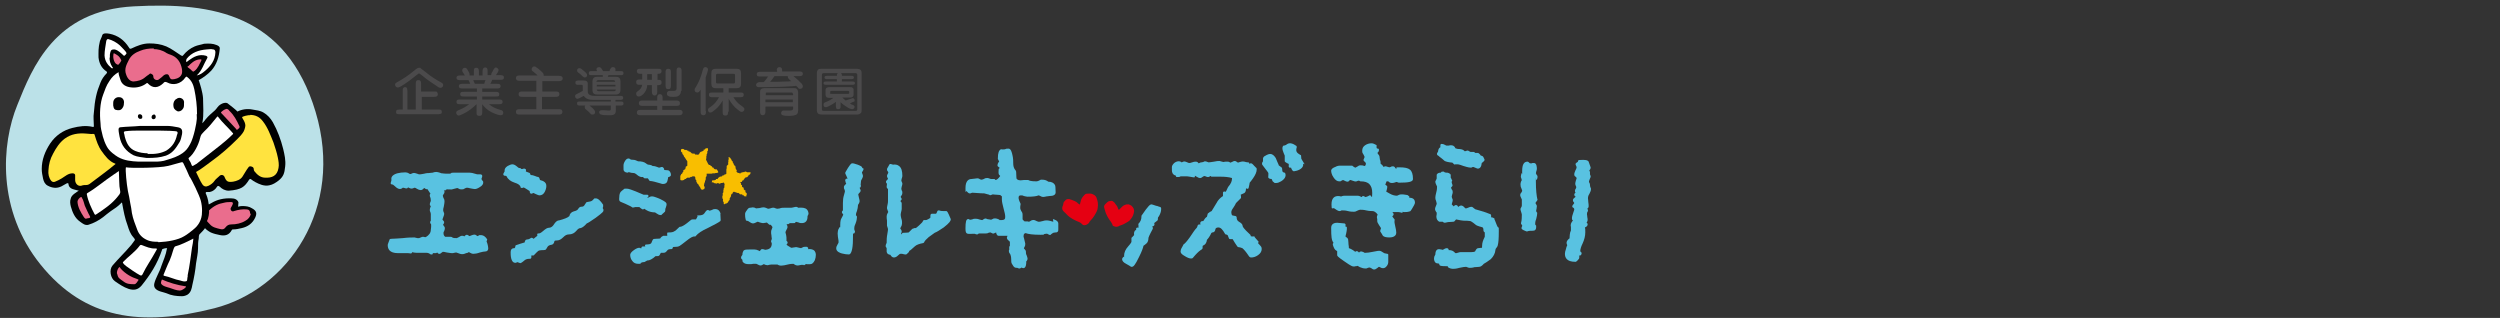 <?xml version="1.0" encoding="UTF-8"?>
<svg xmlns="http://www.w3.org/2000/svg" version="1.1" viewBox="0 0 748.6 95.2">
  <rect x="0" y="0" width="748.6" height="95.2" fill="#333333" stroke="none"/>
  <!-- Generator: Adobe Illustrator 29.3.1, SVG Export Plug-In . SVG Version: 2.1.0 Build 151)  -->
  <defs>
    <style>
      .st0 {
        fill: #59c2e1;
      }

      .st1 {
        fill: #ffe33f;
      }

      .st2 {
        fill: #ea6d8d;
      }

      .st3 {
        fill: #fff;
      }

      .st4 {
        fill: #e50012;
      }

      .st5 {
        fill: #f9be00;
      }

      .st6 {
        fill: #bbe1e8;
      }

      .st7 {
        fill: #4b4a4b;
      }
    </style>
  </defs>
  <g id="_レイヤー_2" data-name="レイヤー_2">
    <g>
      <path class="st7" d="M125.9,20.4c.4.3.7.5,1.7,1.3,1.4,1.2,2.9,2.1,4.5,3,.4.2.6.4.6.8s-.3.8-.8.8-.8-.3-1.5-.8c-2.1-1.3-3.8-2.7-4.4-3.2-.3-.2-.4-.3-.5-.3s-.2,0-1.3.9c-.8.7-2.2,1.7-3.1,2.3-.9.6-1.6,1-2,1s-.8-.4-.8-.8.1-.5.8-.9c1.6-.9,3.2-1.9,4.6-3.1,1.2-1,1.4-1.1,1.8-1.1s.3,0,.5.1ZM130.1,27.4c.4,0,.7,0,.8.2s.2.4.2.6c0,.7-.5.8-1.2.8h-3.6v3.8h5c.2,0,.6,0,.7.1.2.1.3.3.3.6s0,.5-.4.6c-.1,0-.4.1-.6.1h-11.7c-.3,0-.5,0-.7-.1-.3-.1-.3-.3-.3-.6s.1-.5.3-.6c.1,0,.5-.1.6-.1h1.1v-5.7c0-.3,0-.6.2-.8s.3-.2.5-.2c.3,0,.5.1.6.4,0,.2.1.5.1.7v5.6h2.5v-7.6c0-.8.1-1.2.8-1.2s.8.4.8,1.2v2.2h3.8Z"/>
      <path class="st7" d="M146.6,25.1h2.2c.5,0,1.1,0,1.1.7s-.7.7-1.1.7h-4.4v1h3.9c.5,0,1.2,0,1.2.7s-.3.7-1.2.7h-3.9v.9h5c.5,0,1.1,0,1.1.7s-.6.7-1.1.7h-3c1.1.9,2,1.3,3.4,1.7.5.1.9.3.9.9s-.4.7-.8.7-1.1-.2-1.6-.4c-1.6-.6-2.9-1.5-3.9-2.9h0v2.3c0,.7,0,1.2-.9,1.2s-.8-.7-.8-1.2v-2.3h0c-1,1-2.5,2.2-4,2.9-.6.3-1.1.5-1.4.5s-.7-.4-.7-.8.1-.5.7-.8c1.3-.5,2.3-1.1,3.2-1.8h-2.8c-.5,0-1,0-1-.7s.6-.7,1.1-.7h5v-.9h-3.8c-.6,0-1.2,0-1.2-.7s.5-.7,1.2-.7h3.8v-1h-4.2c-.5,0-1.2,0-1.2-.7s.7-.7,1.2-.7h2.2c-.2-.4-.3-.8-.5-1.1h-2.4c-.5,0-1.2,0-1.2-.7s.7-.7,1.2-.7h1.3c-.2-.3-.3-.5-.5-.8-.2-.3-.3-.5-.3-.7,0-.4.3-.8.8-.8s.6.3.9.8c.3.5.5.8.5,1.1s0,.3,0,.4h1.3v-1.3c0-.5,0-1,.7-1s.8.5.8,1v1.3h1.1v-1.3c0-.6.2-1.1.8-1.1s.7.5.7,1v1.3h1.1s0,0,0-.1c0-.1,0-.3.1-.5.2-.4.5-.8.6-1.1.2-.3.4-.6.7-.6s.8.4.8.8-.6,1.2-.8,1.5h1.2c.5,0,1.2,0,1.2.7s-.6.7-1.2.7h-2.3c-.2.4-.3.8-.5,1.1ZM141.7,24c.2.4.3.8.5,1.1h2.8c.1-.4.2-.8.4-1.1h-3.6Z"/>
      <path class="st7" d="M162.3,27.4h4c.6,0,1.2,0,1.2.8s-.7.8-1.2.8h-4v3.7h4.9c.6,0,1.2,0,1.2.8s-.7.8-1.2.8h-11.5c-.6,0-1.2,0-1.2-.8s.6-.8,1.2-.8h4.9v-3.7h-4.1c-.6,0-1.2,0-1.2-.8s.7-.8,1.2-.8h4.1v-3.2h-5.1c-.7,0-1-.3-1-.8s.2-.8,1-.8h5.5c-.5-.5-1-.9-1.5-1.3-.3-.2-.3-.3-.3-.6s.3-.8.7-.8.4,0,.6.2c.5.3,1,.7,1.4,1.1.7.6.9.9.9,1.2s0,.2,0,.3h4.5c.9,0,1.2.3,1.2.8s-.4.8-1.2.8h-4.9v3.2Z"/>
      <path class="st7" d="M177.6,29.9c-1.1,0-2.1-.2-2.8-1.2-.5.3-1.6.9-1.9.9s-.7-.3-.7-.8.3-.5.6-.7c.6-.3,1.1-.5,1.7-.9v-1.4c0-.3-.1-.4-.3-.4h-1c-.2,0-.5,0-.6-.1-.2,0-.3-.3-.3-.5s0-.5.3-.6c.1,0,.3-.1.5-.1h1.7c.7,0,1.2.2,1.2,1v2c0,.5,0,.9.4,1.2.4.3,1,.4,1.5.4h7.5c.8,0,1.2,0,1.2.6s-.5.6-.9.6h-1.4v.5h1.2c.9,0,1.2,0,1.2.6s-.5.6-.9.6h-1.4v1.2c0,.5,0,1-.3,1.3-.4.4-1,.4-1.6.4-1.2,0-1.9,0-2.5-.2-.3,0-.6-.4-.6-.7s.3-.6.7-.6.5,0,.7,0c.5,0,.9.1,1.4.1s.7,0,.7-.5v-1h-6.4c.4.3,1.7,1.3,1.7,1.9s-.3.8-.8.8-.5-.2-.7-.4c-.4-.4-.8-.8-1.3-1.2-.2-.1-.3-.3-.3-.6s0-.4.2-.5h-1.6c-.4,0-.9,0-.9-.6s.2-.6,1.2-.6h8.9v-.5h-5ZM175.1,23.2c-.2,0-.5-.2-.7-.4-.4-.4-.8-.8-1.3-1.1-.2-.2-.3-.3-.3-.6,0-.4.3-.7.7-.7s.8.4,1.3.8c.7.6,1,.9,1,1.3s-.3.7-.7.7ZM180.5,22.5h-3.4c-.4,0-.8,0-.8-.6s.4-.6.8-.6h1.7c-.1-.2-.2-.4-.2-.6,0-.4.5-.6.8-.6s.6.1,1.2,1.2h1.9c.2-.7.5-1.2,1-1.2s.8.2.8.7,0,.3-.1.5h1.7c.4,0,.8,0,.8.6s-.4.6-.8.6h-3.7l-.2.5h2.5c.9,0,1.3.5,1.3,1.4v2.5c0,.8-.4,1.4-1.3,1.4h-5.8c-.9,0-1.3-.5-1.3-1.4v-2.5c0-.8.4-1.4,1.3-1.4h1.8v-.5ZM183.8,24h-4.7c-.3,0-.5.2-.5.5h5.6c0-.3-.2-.5-.5-.5ZM178.7,25.4v.5h5.6v-.5h-5.6ZM178.7,26.8h0c0,.3.2.5.5.5h4.7c.3,0,.5-.2.5-.5h0c0,0-5.6,0-5.6,0Z"/>
      <path class="st7" d="M196.8,23.9h.1c.7,0,1.2,0,1.2.8s-.7.8-1.2.8h-.1v2c0,.8-.3,1.1-.8,1.1s-.8-.4-.8-1.1v-2h-1.4c0,1-.5,2-1.1,2.6-.4.4-.9.8-1.4.8s-.8-.3-.8-.8.1-.5.6-.9c.6-.4,1.1-1,1.2-1.8h-.6c-.6,0-1.2,0-1.2-.8s.5-.8,1.2-.8h.6v-1.7h-.6c-.6,0-1-.2-1-.8s.4-.7,1-.7h5.4c.6,0,1,.1,1,.7s-.4.8-1,.8h-.2v1.7ZM202.6,30.1c.6,0,1,.2,1,.8s-.2.8-1,.8h-4.3v1.2h5.1c.8,0,1,.3,1,.8s-.3.8-1,.8h-11.7c-.6,0-1-.2-1-.8s.4-.8,1-.8h5.1v-1.2h-4.5c-.6,0-1-.2-1-.8s.4-.8,1-.8h4.5v-.9c0-.6.2-1,.8-1s.8.4.8,1v.9h4.3ZM193.8,22.2v1.7h1.4v-1.7h-1.4ZM200.9,25.6c0,.8-.2,1.1-.8,1.1s-.8-.3-.8-1.1v-4c0-.5.1-1,.8-1s.8.4.8,1v4ZM203.9,27.3c0,.5-.2,1-.6,1.3-.3.3-.8.4-1.6.4s-1.4,0-1.8-.4c-.2-.1-.2-.4-.2-.6,0-.4.3-.8.8-.8s.2,0,.5,0c.2,0,.4,0,.8,0,.5,0,.8-.2.8-.7v-5.3c0-.5.1-1,.7-1s.8.4.8,1v5.9Z"/>
      <path class="st7" d="M211.4,33.3c0,.6,0,1.2-.8,1.2s-.8-.7-.8-1.2v-6.5c-.2.4-.5.9-1,.9s-.8-.3-.8-.8.2-.5.4-.9c.9-1.4,1.6-3.3,2-4.9.2-.6.3-1,.8-1s.8.3.8.7-.5,1.9-.7,2.4v10ZM218,33.5c0,.6,0,1.1-.8,1.1s-.8-.5-.8-1.1v-3.4c-.6,1-1.3,2-2.2,2.7-.5.4-1,.9-1.5.9s-.7-.4-.7-.8.3-.6.8-.9c1-.7,1.9-1.7,2.5-2.9h-2.1c-.2,0-.5,0-.7-.2-.2-.1-.2-.3-.2-.5,0-.3,0-.5.3-.6.2-.1.7-.1,1-.1h3v-1.3h-2.3c-1,0-1.3-.5-1.3-1.4v-3c0-.9.3-1.4,1.3-1.4h6.3c1,0,1.3.5,1.3,1.4v3c0,.9-.3,1.4-1.3,1.4h-2.4v1.3h3.6c.3,0,.5,0,.7.2.2.1.2.3.2.5s-.1.5-.3.6c-.1,0-.4.1-.5.1h-2.3c.6,1,1.4,1.9,2.3,2.5.3.2,1,.6,1,1.1s-.4.8-.8.8-.6-.2-1-.5c-1.2-.9-2.2-2.1-2.9-3.4v3.8ZM214.4,24.5c0,.3.1.5.4.5h4.9c.3,0,.4-.2.4-.5v-1.9c0-.3,0-.5-.4-.5h-4.9c-.3,0-.4.2-.4.5v1.9Z"/>
      <path class="st7" d="M232.6,21c0-.5.2-.9.8-.9s.8.4.8.9v.4h5.2c.5,0,1,.1,1,.7s-.5.7-1,.7h-1.8c1,.8,1.6,1.4,2.5,2.3.2.3.3.5.3.7,0,.5-.3.8-.8.8s-.4-.1-.6-.3c-.2-.2-.4-.5-.6-.6-1.5.2-3.1.2-4.7.3-1.6,0-3.3.1-4.9.1s-1.2,0-1.6,0c-.5,0-.8-.3-.8-.7s.5-.8.9-.8.9,0,1.4,0c.5-.5.9-1.1,1.3-1.7h-2.4c-.5,0-1,0-1-.7s.7-.7,1.2-.7h4.9v-.3ZM229.2,32v1.5c0,.5-.2,1-.8,1s-.8-.4-.8-1v-6c0-.3,0-.6.3-.8.2-.2.6-.3.9-.3h9.2c.7,0,1,.7,1,1.3v5c0,.7,0,1.4-.7,1.7-.5.2-1.2.3-1.7.3h-.3c-.6,0-1.4,0-1.9-.2-.3,0-.5-.3-.5-.6s.2-.8.7-.8.7,0,1,0c.3,0,.5,0,.8,0,.4,0,1.1,0,1.1-.6v-.6h-8.2ZM237.4,28.1c0-.3-.1-.4-.4-.4h-7.4c-.2,0-.3,0-.3.4v.4h8.2v-.4ZM237.4,29.8h-8.2v.8h8.2v-.8ZM231.9,22.8c-.4.6-.8,1.2-1.3,1.7,1.6,0,3.2,0,4.7-.1.5,0,1.1,0,1.6-.1-.2-.2-.6-.5-.8-.8-.1-.1-.2-.3-.2-.5s0-.2,0-.2h-4.1Z"/>
      <path class="st7" d="M256.6,20.6c.8,0,1.4.3,1.4,1.2v11.1c0,.4,0,.8-.3,1-.3.3-.7.4-1.1.4h-10.4c-1.1,0-1.6-.3-1.6-1.4v-11.1c0-.4.1-.6.3-.9.3-.3.8-.3,1.1-.3h10.5ZM250.6,23.7h-2.8c-.4,0-.9,0-.9-.5s.5-.5.9-.5h2.8c0-.3,0-.6.3-.8h-4.2c-.3,0-.6.1-.6.5v10.3c0,.4.2.5.6.5h9.5c.4,0,.5-.2.5-.5v-10.3c0-.3-.2-.5-.5-.5h-4.4c.3.2.3.5.3.8h2.7c.4,0,.9,0,.9.5s-.5.5-.9.5h-2.7v.7h3c.4,0,.9,0,.9.5s-.5.5-.9.5h-7.6c-.4,0-.9,0-.9-.5s.4-.5,1.2-.5h2.8v-.7ZM251.7,31.9c0,.2,0,.4-.1.5-.1.2-.4.3-.6.3s-.5,0-.6-.3c0-.2-.1-.3-.1-.5v-1.4c-.5.4-2.4,1.6-3,1.6s-.7-.4-.7-.8.2-.6.8-.8c.8-.3,1.5-.7,2.2-1.2h-1.2c-.3,0-.6,0-.9-.2-.2-.2-.3-.4-.3-.7v-1.4c0-.8.6-.9,1.2-.9h6.2c.3,0,.5,0,.7.2.2.1.3.3.3.5v1.5c0,.5-.3.9-.9.9h-2.5c.3.3.7.6,1,.9.5-.2,1-.3,1.5-.5.2,0,.4-.2.6-.2.3,0,.6.2.6.6s0,.4-.4.5-.7.4-1,.5c.3.2.5.3.8.4.3.1.6.3.6.6s-.3.7-.7.7-1.1-.3-1.5-.6c-.7-.4-1.4-.9-2-1.5v1.2ZM248.5,27.8c0,.3.3.3.5.3h4.9c.2,0,.4,0,.4-.3v-.3c0-.2-.2-.3-.4-.3h-4.8c-.2,0-.5,0-.5.3v.3Z"/>
    </g>
  </g>
  <g id="_レイヤー_3" data-name="レイヤー_3">
    <g>
      <path class="st6" d="M5.2,31.4C9.7,20.2,16.4,3.1,40.1,1.9c23.7-1.3,45.7,2.5,54.4,31.6,8.7,29-8.4,53.2-30.3,58.8-22,5.6-38.8,3.3-52-13C-1,63,.4,43.1,5.2,31.4Z"/>
      <g>
        <g>
          <path d="M50.1,74.3c-.8,0-1.2.2-1.5.3-1.5,4.5-3.7,7.8-6.2,10.9-1.1,1.3-2.3,1.5-3.9,1-1.5-.5-2.8-1.4-4.1-2.3-1.3-.9-1.8-3.4-.7-4.7,1.7-2,3.6-3.8,5.3-5.8.5-.5.8-1.1,1.3-1.7.3-.3-.2-.7-.4-1-.9-1-1.3-2.2-1.7-3.5-.8-2.1-1.2-4.3-1.6-6.5,0-.1,0-.3-.2-.3-.1,0-.2,0-.2.2-.9.9-1.9,1.6-3,2.3-.8.6-1.6,1.2-2.3,1.8-1.3,1-2.8,1.8-4.4,2.3-1,.3-1.8-.4-2.5-.9-1.6-1.1-2.3-2.8-2.8-4.6-.2-.8-.3-1.6,0-2.4.2-.8.9-1.3,1.5-1.7.3-.2.5-.4.9-.6-.5-.1-.8-.2-1.2-.3-.9-.2-1.8-.6-1.9-1.7,0-.3-.2-.3-.5-.2-.5.3-1.1.6-1.6.9-1.4.7-2.8.5-4.1-.2-.8-.4-1.2-1.2-1.4-2.1-.2-1-.4-1.9-.4-2.9,0-2.8,1-5.3,2.5-7.6,1.6-2.4,3.9-4,6.7-4.7,2-.5,4-.8,6.1-.3.4,0,.3-.1.3-.4,0-1.3-.2-2.6,0-3.8.3-4,.8-6.2,2-9.1.4-1,1-1.9,1.8-2.7.2-.3.2-.4,0-.6-1.5-1-2.2-2.4-2.4-4.2,0-1.6-.1-2.8.4-4.8,0-.2.6-1.3.7-1.8.2-.7,1.1-.7,2.2-.5,2.5.5,4.4,1.9,5.8,4.1.2.4.4.5.8.3,1.7-.8,3.4-1.5,5.3-1.5,1.8,0,3.4.2,5.1.9,1.6.7,3,1.8,4.4,2.7.4.2.5.2.7-.1.9-1.1,2-2,3.4-2.6.9-.4,1.9-.5,2.8-.8,1.5-.1,2.6-.1,3.8.4.5.2,1,.5.9,1.1-.2,2.4-.9,4.7-2.5,6.5-1,1.1-2.5,2.2-3.8,2.9.4,1.1,1.2,3.7,1.3,5.4,0,2.4.3,4.9-.2,7.3,0,0,0,0,0,.2.4-.4.7-.8,1-1.2.8-1,1.8-1.8,2.8-2.7.6-.6.9-1.3,1.6-1.7.6-.4,1.5-.7,2.1-.4.8.6,2.7,2.1,3,2.5,1.4-.7,3-.9,4.5-.6,1.1.2,2.3.3,3.3.9,1.2.7,2.1,1.7,2.8,2.9,1.4,2.5,2.4,5.2,3.1,8,.4,1.7.8,3.4.6,5.2,0,0,0,0,0,0-.2,2.2-.6,3.1-1.9,4.2-.9.7-1.8,1.3-2.9,1.5-1.5.3-2.9-.3-4.2-1-.4-.2-.8-.5-1.2-.8-.3-.2-.4-.1-.6.1-1.4,2.2-2.3,3-6.1,3.3-1.1,0-2-.5-2.7-1.2-.4-.3-.6-.3-.8,0-.5.8-1.2,1.4-2.2,1.6-.3,0-.6,0-.9,0-.3,0-.3.1-.3.4.2.4.7,1.5.9,3.3.2,0,.5-.3.8-.4,1.8-1.1,3.8-1.5,6-1.4.9,0,1.8.3,2.1,1.2,0,.1-.1,1.2-.1,1.3,0,0,.6-.2,1.2-.2,1.1,0,2.1.1,3,.7,1.5.8,1.4,1.7.9,2.8-.8,1.7-2.2,2.7-4,3.1-.9.2-1.7.4-2.6.4-.2,0-.3,0-.4.2-.8,1.5-2,1.8-3.5,1.5-1-.2-1.9-.4-2.8-.8-.6-.3-1.7-1.1-1.7-1.3-.4.6-1,1.2-1.5,1.7-.5.4-.3,1-.4,1.5-.2.9-.2,1.9-.2,2.8,0,1.6-.4,3.1-.6,4.6-.2,2.1-.6,4.3-1.1,6.4-.2,1.1-.4,2.2-1.4,2.9-.5.3-1.1.5-1.7.5-1.6,0-3.2-.2-4.7-.9-.5-.2-1.1-.3-1.7-.5-1.3-.4-2.2-1.1-1.9-2.4.4-1.7,1.6-3.5,2.1-5.2.6-1.7,1.4-3.4,1.7-5.3Z"/>
          <path class="st3" d="M47.4,72.4c-1.1,0-2.3,0-3.5-.6-1.3-.6-2.3-1.6-2.8-3-.6-1.6-1.3-3.3-1.6-5-.1-1-.3-2-.5-3-.2-1.2-.4-2.4-.7-3.6-.4-2.2-.8-6.3-.6-7.1,1.5.3,10.2.2,12.5-.4,1.4-.3,3.9-1.1,4.1-1.1.4-.1.5,0,.8.7.6,1.2,1,2.1,1.6,3.5.7.9,3,5.7,3.4,7.2.6,2.1.4,4.5.2,5.1-.4,1.6-1.3,2.8-2.6,3.8-.8.6-1.6,1.3-2.5,1.8-1.9,1.2-5.2,1.7-7.4,1.8-.1,0-.2,0-.5,0Z"/>
          <path class="st1" d="M74.8,34.4c1.7,0,2.9.6,3.9,1.9,1.5,1.9,2.3,4.2,3.2,6.4.5,1.5,1,3,1.3,4.5.2,1,.4,2.1.2,3.1-.4,2.4-2,3-4,2.9-1.4,0-2.4-.9-3.2-1.9-.1-.1-.2-.4-.2-.5,0-.8-.5-.9-1-1-.2,0-.4,0-.6.3-.7.9-1.2,1.9-1.8,2.8-.6.9-1.7,1.3-2.8,1.5-1.6.2-2,0-2.6-1.5-.3-.6-1.1-.7-1.6-.1-.4.4-1.1.9-1.4,1.4-.4.6-1.1,1.1-1.7,1.4-.8.4-1.4.3-1.9-.4-.7-1-1.5-3-1.9-3.7,1.5-.8,3.2-2.2,4.6-3.2,2.8-2,5.4-4.3,7.8-6.7.7-.7,1.4-1.4,1.9-2.3.2-.4.3-.8.4-1.2.4-1.3-1-2.8-.9-3,0-.2,1.7-.7,2.5-.6Z"/>
          <path class="st1" d="M34.6,49.1c-2.6,2.2-5.2,4-7.8,6-.3.2-.6.3-.9.3-.5,0-1,0-1.5.2-1.1.3-1.9-.7-1.9-1.7,0-.5,0-1,0-1.5-.1-.4-.4-.5-.8-.5-1.3,0-2.2.9-3.2,1.5-.6.4-1.3.7-2,1-.4.2-.9.1-1.2-.3-.7-.9-.9-2-.8-3.1.1-1.8.5-3.4,1.4-5,.9-1.7,1.9-3.3,3.5-4.5,1.9-1.4,4.1-1.7,6.4-1.5.7,0,1.4.2,2,.1.4,0,.5,0,.6.5.5,1.6,1,3.2,2,4.6,1.1,1.5,2.2,3.1,4.1,3.8Z"/>
          <path class="st3" d="M59,34.2c0-2.5-.3-5-.8-7.4-.3-1.4-.8-2.7-2.1-3.7-.3-.3-.4-.1-.6.1-1.4,2.1-3.8,2.4-5.4,1.5-.6-.3-.9-.2-1.2.2,0,0,0,.1-.1.1-1.4,1.3-3,1.6-4.5,0-.2-.2-.3-.2-.5,0-1.2.9-2.7,1.3-4.2,1.2-1.9-.1-3.2-.9-3.6-2.5-.2-.7-.5-1.3-.5-2.1-1.2.7-2,1.5-2.7,2.6-1.1,1.6-1.3,2.6-1.9,4.1-1,2.6-1.1,5.8-.8,8.6,0,.7.1,1.5.2,1.9.2.7.3,1.4.5,2.1.3,1,.6,1.9,1.2,3,.8,1.5,2.5,2.6,3.3,3.1,1.9,1.1,4,1.3,6.2,1.4,1.8,0,3.3,0,5.1,0,.9,0,2.3-.1,3.3-.5,2-.6,3.2-1,4.7-2,1.1-.8,1.6-1.4,2.3-2.7,1.2-2.1,2-6.7,2-7.3.1-.5,0-1.1,0-1.7Z"/>
          <path class="st2" d="M46,14.7c1.2,0,2.6.3,3.9,1.2.4.2.8.4,1.2.5,1.7.6,2.7,1.8,3.2,3.5.2.7.3,1.3.2,2-.3,1.2-1.3,1.6-2.3,1.8-1,.2-1.2,0-1.6-1-.2-.6-.9-.6-1.5-.2-.4.4-.9.8-1.3,1.1-.3.3-.7.5-1.2.3-.5-.2-.7-.6-.7-1.1,0-.4-.3-.5-.6-.7-.3-.2-.5,0-.7.2-.4.3-.8.5-1.1.8-1,.9-2.2,1.2-3.5,1.3-1,0-1.8-.8-2.2-2-.7-1.7.1-3.1.8-4.5.7-1.4,2-2.2,3.4-2.7,1.2-.5,2.5-.7,4.1-.7Z"/>
          <path class="st3" d="M69.8,40c0,.2-.2.3-.3.4-2.3,2.3-5,4.2-7.5,6.2-1.1.8-2.1,1.7-3.2,2.5,0,0-.1,0-.2.1-1,.5-1,1-1.5-.5-.2-.4-.8-1.2-.6-1.4,1.6-1.2,3-4.1,3.4-5.9.3-1.2.4-1.1,1.2-2,1.4-1.3,2.6-2.8,3.8-4.3.2-.3.3-.3.5,0,1.2,1.6,2.8,3,4.1,4.5,0,.1.2.2.3.3Z"/>
          <path class="st3" d="M35.6,51.2c0,1.1.1,2.1.1,3.1,0,1,.1,2,.3,3,.1.7-.4,1.1-.7,1.5-1.8,2.3-4.1,3.8-6.5,5.4-.2.2-.4.1-.5-.1-1-1.9-1.9-3.8-2.3-5.9,0-.2,0-.3.2-.4,2.7-1.6,5.1-3.7,7.8-5.5.5-.3,1-.7,1.6-1.1Z"/>
          <path class="st3" d="M57.9,71.5c-.1.9-.2,1.8-.4,2.6-.4,2.8-.7,5.5-1.3,8.3,0,.1,0,.3,0,.4-.2.5,0,1.3-.4,1.4-.5.2-1.2,0-1.8-.2-1.7-.3-3.2-1.1-4.8-1.4-.2,0-.3-.2-.2-.4.6-1.4,1.1-2.8,1.8-4.2.4-.9.7-1.9,1-2.9.3-1.1.6-1.3.6-1.3,1.6-.4,3.8-1.5,5-2.1.2,0,.3-.3.5-.2Z"/>
          <path class="st2" d="M75.1,64.1c-.2.8-.7,1.5-1.6,2-1.3.8-2.8,1.1-4.3,1.1-.7,0-1.2.3-1.6.8-.4.6-.9.8-1.6.6-1.2-.3-2.4-.5-3.2-1.5-.5-.6-.9-.8-.8-1,.4-.6.7-2.4.6-3.1,1.5-1.4,2.8-2,4.5-2.3.7-.2,1.5-.2,2.2-.2.4,0,.5.3.4.6-.1.3-.3.7-.5,1-.2.3-.2.6,0,.9.2.3.5.4.9.2,1.2-.4,2.5-.6,3.7-.5.7,0,1.1.4,1.1,1.2Z"/>
          <path class="st3" d="M47,74.6c-.2.3-.3.6-.5.9-1.2,2.2-2.7,4.3-3.8,6.6-.2.4-.4.5-.8.3-1-.5-3.6-2.3-4.1-2.7,0,0-1.1-.8-1-1.2,1.5-1.6,3.7-3.1,5-4.9.2-.3.4-.3.7-.2,1.3.5,2.6,1.1,4.1,1,.3,0,.4,0,.4.3Z"/>
          <path class="st3" d="M59,22.5c1.5-1.4,2-3.3,3-5,.2-.3.2-.6-.3-.8-2.1-.6-3.7.3-5.2,1.4-.2.1-.6.5-.6.5-.3-.2-.1-.8,0-1,1.5-1.9,3.6-2.6,6-2.8.6,0,1.3-.2,1.9,0,.6,0,.7.5.7.9-.1,2.4-1.4,4.1-3.2,5.6-.7.6-1.4,1.1-2.4,1.3Z"/>
          <path class="st3" d="M32.8,17.2c0,1,.2,1.9.8,2.8,0,.1.3.2.2.4-.1.1-.3,0-.4,0-1.2-1-2-2.1-2.1-3.8,0-1.4.3-2.8.5-4.2,0-.3.3-.8.6-.7,1.2.3,2.5,1,3.5,1.9.7.7,1.9,1.9,2,2.3,0,.2-.6.9-.8.8-.8-.7-1.7-1.7-2.8-1.9-.8,0-1.1.1-1.3,1,0,.2-.1.4-.1.6,0,.3,0,.6,0,.9Z"/>
          <path class="st2" d="M35,81.8c0-.7.3-1.4.7-1.8.1-.2.4.4.5.5,1.4,1.5,3.1,2.5,5,3.1.3.1.4.2.1.5,0,0-.6,1.1-1.1,1-1.1,0-2.2,0-3.2-.8-.5-.4-1.1-.7-1.5-1.2-.3-.4-.3-.9-.5-1.3Z"/>
          <path class="st2" d="M67.8,32.6c.4,0,.7.3.9.6,1.4,1.3,2.2,2.9,3,4.6.2.5-.3.7-.6,1-.2.2-.4-.1-.5-.3-1.4-1.5-2.8-3-4.2-4.5,0,0-.3-.2-.2-.4.4-.4.9-.8,1.6-1Z"/>
          <path class="st2" d="M25.8,65.5c-.4,0-.5-.3-.7-.5-.9-1.4-1.8-2.9-1.9-4.6,0-.5.6-1.3,1.1-1.4.2,0,.2.1.2.2.5.7.6,1.6.9,2.4.5,1,.9,2.1,1.5,3.1.2.4.1.5-.2.6-.3,0-.6.1-1,.2Z"/>
          <path class="st2" d="M53.8,87c-.9,0-2.1-.5-3-.8-.6-.2-2.3-.5-2.6-1.4,0-.6.3-1.1.3-1.1,2,.9,4.7,1.7,6.9,2,.1,0,.3,0,.3.2,0,.1-1,1.1-1.9,1.1Z"/>
          <path class="st2" d="M57.9,21.5c0,0-.2-.1-.3-.2-.4-.4-.8-.8-1.3-1.1-.3-.2-.1-.4.1-.4.5-.5.8-.8,1.2-1.1,1.2-1,2.6-1,2.7-.9,0,0,0,.2,0,.3-.6,1.1-1,2.3-2,3.1-.1,0-.2.2-.4.2Z"/>
          <path class="st2" d="M34,16c.2-.1.4.1.6.2.7.4,1.2.7,1.7,1.8.2.1-.7,1.3-.9,1.4-.2,0-.8-.3-1-.7-.7-1.1-.5-2.7-.3-2.8Z"/>
          <path d="M51.9,31.4c0-.7.3-1.5,1-1.8.3-.3,1-.5,1.7,0,.4.3.6.8.5,1.3,0,1.1,0,1.3-.5,1.9-.3.4-1,.7-1.5.5-.8-.4-1.2-.9-1.2-1.9Z"/>
          <path d="M33.9,30.8c0-1.2,1-1.8,1.8-1.7,1,0,1.6.9,1.4,1.9,0,.4-.1.9-.4,1.3-.5.8-1.2.8-2,.6-.6-.1-.9-1-.8-2.1Z"/>
          <path d="M41.9,37.7c3,0,5.3,0,8.1,0,1,0,2.2.2,3.2.4,1.2.2,1.5.8,1.3,2.1-.2.8-.3,1.6-.7,2.3-1.1,1.8-2,3.3-4.1,4.1-1.9.6-3.3.7-5.8.7-1.2-.2-2.8-.3-3.9-.8-2.3-1.2-3.7-3-4.2-5.6-.1-.7-.3-1.4-.3-2.1,0-.3.1-.7.6-.7,1.9-.2,3.9-.2,5.9-.4Z"/>
          <path class="st3" d="M44.3,45.9c-1.3,0-2.6-.2-3.8-.7-1.7-.7-2.5-2.1-3-3.8-.2-.5-.2-1.1-.4-1.6,0-.3,0-.4.4-.5,1.6-.2,3.1-.2,4.7-.2,1.7,0,3.4,0,5.2,0,1.9,0,5.5.1,5.6.3.3.2.2.6,0,1-.4,1.9-1.3,3.5-3.2,4.7-1.6.8-3.2,1.1-5.7,1Z"/>
        </g>
        <path d="M41.9,34.2c.3,0,.7.3.7.6,0,.1,0,.3,0,.4,0,.3-.3.4-.7.4-.3,0-.7-.5-.6-.8,0-.4.2-.6.6-.6Z"/>
        <path d="M46.3,34.3c.3.2.4.6.3.9,0,.3-.4.5-.7.5-.3,0-.6-.4-.5-.7,0-.4.3-.6.6-.7.1,0,.3,0,.4,0Z"/>
      </g>
    </g>
  </g>
  <g id="_レイヤー_4" data-name="レイヤー_4">
    <g>
      <g>
        <g>
          <path class="st0" d="M145.9,71.7c-.5-.8-1.1-1.3-2-1.3s-.4,0-.6.2c-.2.1-.3.1-.3.1,0,0,0,0-.2-.1-.5-.5-.9-.4-1.7-.1-.3.1-.5.2-.5.2,0,0,0,0-.2-.1-.2-.2-.4-.3-.6-.3-.3,0-.5.2-.8.5,0,0,0,0,0,0-.2-.2-.4-.2-.6-.2-.3,0-.6.1-1,.4-.4.2-.6.3-.6.3-.5,0-.9,0-1.2-.1-.3-.3-.6-.3-.8-.3-.2,0-.4,0-.6,0,0,0-.2,0-.4,0-.2,0-.4,0-.5,0-.4-.3-.5-.7-.5-1.1s0-.2.2-.6c.2-.5.2-.7.2-.8,0-.2,0-.5-.3-.7-.1-.2-.1-.3-.2-.3,0,0,0,0,0-.2.2-.2.3-.4.3-.6,0-.3-.2-.5-.4-.7,0,0-.1-.1-.1-.1,0,0,0-.3.2-.7.2-.5.3-.8.3-1s0-.4-.2-.7c-.1-.3-.1-.4-.1-.4,0-.2,0-.6.2-1.2.1-.6.2-1.1.2-1.4s0-.7-.3-1.1c-.2-.5-.2-.7-.2-.7,0,0,0-.2.2-.4.2-.3.3-.5.3-.7s0-.3-.2-.5h.5c0-.1.1-.2.2-.2,0,0,.2-.2.5-.1.3,0,.6,0,.7,0,.3.1.6,0,1.3-.2l.8-.2c0,0,.2,0,.5.2.3.2.6.2.9.2s.5,0,.9-.3c.4-.2.6-.2.6-.2.1,0,.4,0,1.1.2.6.1,1,.2,1.3.2.4,0,.9-.2,1.5-.6.7-.4,1-.9,1-1.3s0-.4-.3-.7c-.1-.2-.2-.3-.2-.3,0,0,0,0,0-.3.1-.2.2-.4.2-.6s0-.4-.2-.5c0,0-.2-.1-.3-.1h-.9c0,0-.2,0-.8-.2-.6-.2-1.1-.3-1.5-.3s-1.4,0-2.5,0c-1.1,0-1.9,0-2.5,0s-.4,0-.7.2c-.2.1-.3.1-.3.1-.2,0-.6,0-1.1,0-.5,0-.9-.1-1.1-.1s-.4,0-.8-.2c-.9-.3-1.3-.3-2.2,0-.4,0-.8.1-1,.1s-.8,0-1.5.2c-.6.1-1,.2-1.3.2s-.3,0-.8-.2c-.9-.3-1.1-.3-1.7,0-.2.1-.3.1-.4.1,0,0-.1,0-.4-.2-.3-.2-.7-.3-1-.3-.9,0-1.7.1-2.5.3-1.6.5-1.8,1.3-1.7,1.8v.2c0,0,0,.3-.2.8,0,.1,0,.2,0,.3,0,.1.2.2.3.2.3,0,.6.2,1,.6.9.9,1.7,1,2.3.4.1,0,.4,0,.9.2.1,0,.3,0,.4,0l.3-.3c0,0,.1,0,.2.1.7.4,1.1.3,1.7,0,.1,0,.3,0,.7.3.9.5,1.4.6,2,0,0-.1.2-.2.2-.2.2,0,.3.2.5.3.2,0,.4.1.6.1,0,.2.3.5.8,1.3,0,0-.2.2-.2.3,0,.1,0,.2,0,.4.2.4.3.8.3,1.3s0,.1-.1.4c-.1.3-.2.5-.2.7s0,.4.3.6c0,0,0,0,0,0,0,0,0,.1-.1.3-.1.3-.2.5-.2.8s0,.4.2.8c.1.3.1.5.1.5h0c0,.1,0,.3,0,.5,0,.4,0,.8,0,1.3s0,.1,0,.2c-.2.2-.2.4-.2.5s.1.4.3.6c0,0,0,0,0,0h0c0,0,0,.3,0,.7,0,.4-.1.7-.1.9,0,.9-.5,1.6-1.5,2.2,0,0-.1,0-.3,0-.3-.1-.5-.1-.6-.1s-.2,0-1.1.4c0,0-.1,0-.5,0-.6-.1-.8-.2-.8-.2-.8,0-2,0-3.6.2-1.6.1-2.7.2-3.4.2s-.5.3-.8.9c-.3.7-.3.9-.3,1,0,1.1.5,2.4,3.1,2.4s.8,0,1.4,0c.6,0,.9,0,1,0,.1,0,.3,0,.6,0,.4,0,.6.1.8.1s.3-.1.4-.3c0,0,0,0,0-.1.4.1.9.2,1.4.2.3,0,.8,0,1.5,0,.6,0,1.1,0,1.4,0s.6,0,1.3.5c0,0,.1,0,.2,0s.1,0,.2,0c.1,0,.2-.2.2-.3,0,0,0-.1,0-.1.2,0,.4,0,.7,0s.4,0,.6-.2c0,0,0,0,0,0,.4.5.8.6,1.4,0,.2-.1.3-.2.3-.2.1,0,.5,0,1.2.2.7.1,1.2.2,1.5.2s.4,0,.7-.1c.3,0,.4-.1.5-.1s.2,0,.7.2c.5.2.8.3,1.1.3s.6,0,1-.2c.5-.2.7-.2.7-.2.1,0,.2,0,.3-.2,0,0,0,0,.1,0,0,0,.1,0,.4.2.3.2.7.3.9.3.5,0,1.2-.1,2-.4.7-.2,1.3-.3,1.6-.3.6,0,.9-.4.9-.9s-.2-1.5-.5-2.1c0,0,0,0,0,0Z"/>
          <path class="st0" d="M155.8,56c.2.3.5.4.8.2,0,0,0,0,0,0,.1,0,.2,0,.2-.1.5.3,1.1.7,1.8,1.1h0c0,.8.4.8.5.8s.3,0,.5-.2c0,0,.1,0,.1,0,0,0,.2,0,.7.3.7.3.9.4,1.1.4.7,0,1.2-.3,1.6-1,.3-.6.5-1.2.5-1.8s-.2-1.1-1-1.5c-.3-.1-.6-.2-.9-.3l-.2-.6c0-.1-.2-.2-.3-.3-.2,0-.6-.1-1-.3-.5-.2-.9-.3-1.3-.3s0,0,0,0c-.2-.5-.2-.5-.3-.6,0,0,0,0-1-.4-.1,0-.2,0-.1-.3,0-.1,0-.2,0-.3-.1-.2-.4-.5-1.1-.2h-.3c-.2-.3-.4-.3-.7-.3-.1,0-.3-.2-.8-.6-.5-.4-.9-.5-1.2-.5s-.9.2-1.4.5c-.6.4-.9.8-.9,1.3s0,.2,0,.3c0,0,0,.1-.1.2-.2.3-.3.5-.3.7s.1.3.3.4c.6,0,.7.2.7.2.4.9,1.2,1.5,2.4,1.9,1,.3,1.6.7,1.8,1.3Z"/>
          <path class="st0" d="M180.6,61.9s0,0,0-.2c0-.1,0-.3,0-.4-.8-1.2-1.5-1.9-2.2-1.9s-.3,0-1,.6c-.3.3-.9.4-1.6.5-.1,0-.2,0-.3.2-.5.7-.6.9-.6.9,0,0,0,0,0,0-.2.2-.4.3-.8.3s-.7.2-1,.7c-.1.2-.4.5-1.3.7-.7.2-1.2.7-1.3,1.4-.5.5-1.6.9-3.1,1.3-.6,0-1.1.5-1.6,1.3-.4.6-.9.9-1.4.9s-1,.3-1.8,1c-.8.7-1.1.7-1.3.7-.1,0-.3,0-.4.1,0,.1-.1.3,0,.4,0,0,0,.1,0,.2,0,0-.2.2-.5.4-.3.2-.4.4-.6.5-.1,0-.2-.1-.3-.2,0,0-.2-.1-.3-.1s-.2,0-.6.3c-.2.1-.4.2-.7.2s-.5.1-.6.3c-.1.2-.2.4-.2.6-.8.2-1.6.5-2.5.8-.2,0-.3.2-.3.4s0,.2-.2.5c-.4,0-.7.1-.9.3-.2.2-.3.5-.3.9,0,.8,0,3.2,1.4,3.2s.1,0,.2,0c.3-.2.4-.2.4-.2,0,0,0,0,.3.1.3.1.5.2.6.2s.4-.1,1.1-.7c.4-.4.9-.6,1.6-.6h.2c.2,0,.3-.1.4-.3v-.7c.2,0,.3,0,.5,0,.1,0,.3,0,.3-.1.4-.4.8-.9,1.2-1.2.2-.2.7-.3,1.6-.3s.8-.3,1.2-.9c.2-.4.6-.6,1.2-.7.3,0,.8-.3.9-1,0-.3.5-.3.8-.3.6,0,1.2-.3,1.9-1,.5-.5,1-.8,1.6-.8,1,0,1.7-.4,2.3-1.1.4-.5.8-.8,1.2-.8,0,0,.1,0,.1,0,.6-.2,1.2-.7,1.8-1.4.3-.1,1-.5,2.7-1.7,2.3-1.7,2.3-1.9,2.3-2.2s0-.4-.2-.6c0-.1,0-.2,0-.2Z"/>
          <path class="st0" d="M189.9,62.1c.2,0,.3-.1.3-.1.1,0,.3,0,.6,0,.3,0,.5,0,.6,0h0s.1,0,.4.3c.5.4.6.4.7.4s.2,0,.3-.1c0,0,0,0,.1-.1.2.1.4.3.8.5.7.4,1.6.6,2.4.6s0,0,0,0c0,0,.1,0,.5.3.4.3.8.5,1.2.5s.1,0,.2,0h.1c0,0,0,0,0-.1l1-.9c0,0,.1-.2.1-.3,0-.3,0-.6.2-1,.2-.5.2-.8.2-1,0-.4-.3-.7-1.9-1.5-1.6-.7-2.2-.8-2.4-.8s-.5,0-.8.2c-.4.2-.5.2-.5.2,0,0,0,0-.1,0v-.2c.2,0,.3-.2.3-.3,0-.2-.2-.4-.4-.4h-1.1c-3.9-1.7-4.6-1.8-4.9-1.8h-.5c-.1,0-.2,0-.3,0-.6.5-1.1.8-1.3,1.2-.2.4-.3,1-.3,1.9s.5.8,1.8,1.4c1.4.6,1.8.9,2,1,.1.1.3.3.8,0Z"/>
          <path class="st0" d="M188.2,51.5s0,0,0,0c0,0,0,0,.3.1.3.1.7.2,1.1.2s.6.1,1.2.6c.6.5,1.2.7,1.7.6.3.2.4.4.5.4,0,0,0,0,0,0,.2,0,.4,0,.6,0,.1,0,.2,0,.4,0l.4.6c0,.1.2.2.3.2.6,0,1.6.3,3,.7.3.1.6.2.8.2.8,0,1.3-.4,1.4-1.1.1-.6.2-.8.2-1,0,0,.1,0,.2,0,.5-.2.6-.4.6-.6,0-.9-.5-1.3-.8-1.4,0,0-.2,0-1.2-.1,0-.5-.3-.8-.6-.9,0,0-.2,0-.2,0l-.7.2c0,0-.2,0-.6-.2-.5-.2-.9-.3-1.3-.3,0,0-.2,0-.4-.2-.3-.1-.7-.2-1-.2,0,0-.2,0-.7-.4-.5-.4-1.3-.6-2.3-.6,0,0-.1,0-.5-.2-.4-.2-.9-.3-1.6-.3,0,0,0,0-.1,0-.6-.6-1.3-.4-1.8.5-.3.5-.4.9-.4,1.3,0,1.1,0,1.4.1,1.5.2.4.6.6,1.3.6Z"/>
          <path class="st0" d="M215.8,64.1c-.3-1.2-1-1.5-1.6-1.5s-.4,0-1.1.3c-.4.1-.5.2-.6.2-.6-.4-.9-.3-1.6.8-.3.4-.8.6-1.7.6s-.3,0-.3.2c-.1.3-.3.7-.5,1,0,0-.3,0-.9,0s-.3,0-1.9,1.2c-1.3,1-1.8,1-1.9,1-.1,0-.2,0-.3.1-1,1-1.3,1.2-1.4,1.2-.4.3-.9.4-1.6.4s-.5,0-.6.2c0,0-.1.3,0,.5,0,.1,0,.2,0,.3-.1,0-.4,0-1,0,0,0-.1,0-.2,0-.4.2-.7.4-.9.8,0,0-.3.1-1.3.1s-.9.2-1.3,1.1c0,.2-.3.6-1.3.6s-.6.4-.6.5,0,0,0,.1c-.1,0-.3,0-.6,0s-.5,0-.6.6c-.4-.2-.5-.2-.6-.2-.4,0-.9.2-1.6.7-.7.5-1.1,1-1.1,1.4,0,.7.2,1.3.6,1.8.4.6,1,.9,1.8.9s0,0,0,0h.6c.1-.1.2-.1.2-.3,0,0,.1,0,.6-.2h.2c0,0,0,0,.1,0,.1,0,.2,0,1-.5h.1c.6,0,1.4-.4,2.4-1.3h.5c.2,0,.4,0,.6-.2,0,0,0,0,.1-.1.3-.6.4-.7.4-.7,0,0,.1,0,.7,0s.8-.2,1.2-.7c.2-.3.6-.4,1-.4s.6,0,.7-.6c0,0,.2-.1,1-.1s1-.2,2.8-1.6c1.6-1.3,2.2-1.5,2.6-1.5h.3c0,0,.2-.1.2-.2.6-.7,1.7-1.5,3.5-2.3,2-1,3.3-1.7,3.8-2.1,0,0,.1-.2.1-.3,0-.6-.1-1.3-.1-1.9,0,0,0,0,0,0Z"/>
          <path class="st0" d="M242,74.2h-.1c0-.2-.2-.3-.3-.3h-.5c-.2,0-.5,0-.8.2-.3.1-.4.2-.4.2,0,0-.3,0-1.4-.3,0,0-.1,0-.2,0-.8.1-1.2.2-1.3.2,0,0-.2,0-.9-.5-.4-.2-.5-.4-.6-.5,0,0,0,0,0,0,.4-.3.4-.6.3-.7,0,0,0,0,0-.1l-.3-.3v-.6c0-.3,0-.6-.1-1.1-.1-.4-.2-.7-.2-.8s0-.2.2-.6c.2-.4.4-.7.4-1s0-.4-.2-.7c0-.1,0-.2-.1-.2h.2c.2.1.5,0,.8-.3.1,0,.4,0,1.1,0s.4,0,.6-.3c.1-.1.2-.1.9.1.4.2.7.2,1,.2,1.1,0,1.7-.7,1.7-1.9s0,0,.1-.3c.1-.3.2-.5.2-.6,0-.5-.2-1-.5-1.3-.5-.5-1.4-.6-2.6-.5,0,0,0,0,0,0-.4-.4-.7-.3-1.5-.1-.4.1-.6.1-.7.1-.2,0-.6,0-1,0-.5,0-.8,0-1,0-.4,0-.9,0-1.3.2-.5.1-.6.1-.7.1,0,0-.2,0-.5-.1-.6-.3-.9-.3-1.7,0-.4.1-.5.1-.6.1,0,0-.1,0-.5-.2-.7-.3-1-.3-2.1,0-.4,0-.8.1-1,.1-.3-.2-.6-.3-.9-.3h-.1c0,0-.2,0-.2,0,0,0-.2.1-.6.1s-.6.2-1,.8c-.4.5-.5.8-.5,1.1,0,.4,0,1,.2,1.7,0,.2.2.3.3.3.1,0,.4,0,.9.4.6.4.9.4,1,.4.2,0,.5-.1.9-.3.3-.2.4-.2.5-.2,0,0,.2,0,.6.2.4.1.7.2.9.2s.4,0,.8-.1c.2,0,.3,0,.4-.1.7.7.8.7.9.7s.3,0,.3,0c.5.6.5.7.5.7,0,0,0,.2-.2.6-.2.4-.2.6-.2.9s0,.5.1,1c0,.5.1.7.1.8s0,.2,0,.3c-.1.2-.2.4-.2.6s0,.1,0,.2c.1.2.2.4.2.5,0,1.2-.6,1.8-2,1.9-.3-.1-.5-.2-.7-.2h-.2c-.1,0-.2,0-.3.1l-.4.5c0,0-.2-.1-.4-.2-.4-.2-.8-.3-1.2-.3s-.8,0-1.3,0c-1.1,0-1.5,0-1.9.3-.2.3-.4.7-.4,1.3-.2.3-.4.5-.4.8s0,.3.4.7c0,0,0,0,0,0,0,.3,0,.6.3.8.3.3.8.5,1.6.5s.8,0,1.3-.1c.5,0,.8,0,.9,0s.2,0,.5.2c.7.4,1,.4,1.6,0,.1-.1.2-.1.2-.1,0,0,.1,0,.5.2.3.1.7.2,1.1,0,.6-.1.7-.1.7-.1.2,0,.4,0,.9,0,.4,0,.7,0,.9,0,.7.5,1.5.4,3.1,0,.8-.2,1.4-.2,1.7-.2,0,0,.1,0,.3.2.3.2.6.3.9.3s.1,0,1.2-.2h.6c.1.2.3.1.4,0,.2-.2.4-.3.6-.2.4,0,.7,0,.8,0,0,0,.1,0,.2,0,.6,0,1-.4,1.4-1.2.2-.5.3-1.1.3-1.6s-.2-1-.5-1.3c-.4-.3-1-.5-1.8-.4Z"/>
          <path class="st0" d="M283.1,63.2c0,0-.1,0-.3,0h-.3c-.3,0-.8,0-1.3-.2-.2,0-.4,0-.5.2-.2.5-.3.7-.4.8-.2,0-.6,0-1.2,0s-.5.7-.5,1-.1.3-.6.6c-.5.3-.7.3-.8.3,0,0-.1,0-.2,0h-.4c-.1.1-.2.2-.3.4,0,.1-.2.4-1.1,1.2-.7.6-.9.8-1,.8h-.2c0,0-.1,0-.2,0l-.5.2c0,0-.1,0-.1,0l-1.1,1.1c-.1,0-.4.1-1.3.1s-.3,0-1,.5c0,0,0-.1,0-.2.1-.3.2-.5.2-.6,0-.3-.1-.6-.4-.9,0,0,0-.2,0-.2,0,0,0,0,.2-.4.2-.3.3-.7.3-1.1s0-.8-.2-1.3c-.1-.5-.2-.8-.2-1.1s0-.3.1-.8c.1-.4.2-.8.2-1v-1.7c0-.2-.1-.4-.4-.7,0,0,0,0,0,0,0,0,0,0,0,0,.2-.2.4-.4.4-.6s-.2-.4-.3-.6c0,0,0,0,0,0,0,0,0-.2.2-.4.2-.3.3-.5.3-.8s0-.5-.2-.8c-.1-.3-.1-.5-.1-.5,0,0,0-.2.1-.6.1-.4.2-.6.2-.8s0-.4-.2-.7c-.1-.2-.1-.3-.1-.3,0,0,0-.3.1-.6.1-.3.2-.6.2-.8,0-1.5-.3-2.5-1-3-.5-.4-1.1-.5-1.8-.4l-.7-.2c-.2,0-.3,0-.4.2-.7,1.2-.7,1.2-.7,1.4s0,.4.3.7c0,.1.1.2.1.3-.3.6-.4.8-.4.9,0,.2,0,.4.2.7.1.2.1.3.1.3,0,0,0,0-.2.2-.2.2-.4.4-.4.6s0,.4.3.6c0,0,0,0,0,0-.1.8-.1.9-.1.9,0,.2,0,.4.3.6,0,0,.1.1.1.1,0,0,0,0,0,0,0,.4,0,.9,0,1.7,0,.8,0,1.4,0,1.8s0,.5-.1,1c-.1.5-.2.9-.2,1.1s0,.4.2.8c.1.3.1.4.2.4,0,0,0,.1-.2.4-.2.3-.3.7-.3,1s0,.8.1,1.3c0,.5,0,1,0,1.4s0,0,0,.1c.3.8.3,1,.3,1.1h0c0,.3-.1.7-.2,1.4-.2,1-.2,1.8-.2,2.4s0,.2-.1.4c-.1.3-.2.5-.2.7s0,.1,0,.2c.3.4.3.6.3.6,0,0,0,0,0,.2,0,.2,0,.5,0,.7s.1.9,1.1,1c0,0,.1.1.2.3.3.4.6.5.9.5.4,0,.8-.2,1.2-.6.4-.4.6-.5.7-.5.1,0,.3,0,.5,0,.5.1.7.2.9.2h.3c0,0,.1,0,.2-.1.4-.3.7-.6.8-1,.3-.1.7-.5,1.6-1.3.5-.5,1.4-.8,2.5-1,.1,0,.2-.1.3-.2.2-.5.7-1,1.4-1.6.6-.4,1.2-.9,1.8-1.3.6-.2,1.5-.8,2.7-1.6,1.8-1.4,2.1-2,2.1-2.4s0-.1,0-.1c-1-2.4-1.1-2.4-1.4-2.4Z"/>
          <path class="st0" d="M258.2,50.3c0-.4-.4-.6-1.4-1-1.1-.4-1.4-.4-1.6-.4-.3,0-.5.2-1.3,1.4-.8,1.3-.8,1.4-.8,1.5s0,.2.4,1c.1.3.2.5.3.7,0,0,0,0,0,0,0,0-.1,0-.2,0h0c-.2,0-.3,0-.4.2-.2.2-.1.5,0,.8,0,.2.1.3.2.5,0,0-.1.1-.2.2-.3.3-.5.5-.5.8s0,.5.2.8c.1.3.1.5.1.5,0,0,0,.2-.3,1.2-.2.6-.3,1.4-.3,2.3,0,1.6,0,2.1,0,2.1,0,0,0,0,0,.1-.1.1-.3.3-.3.5s0,.3.3.6c0,0,.1.1.1.2,0,.1-.2.4-.6,1.2-.1.2-.3.6-.3,1.9s0,.2-.3.8c-.3.5-.4.8-.4,1-.1.4-.1.9,0,1.7.2,1,.2,1.4.2,1.6s0,.2-.3.7c-.3.5-.4.8-.4,1.2,0,1,1.3,1.4,1.7,1.5.7.2,1.5.3,2.1.3s1.2-1.3,1.2-4.5.1-.9.6-2.2c0-.1,0-.2,0-.3-.2-.3-.2-.5-.2-.8s0-.6.4-1.5c.3-.8.4-1.4.4-1.8s0-.4-.3-.6c0,0,0-.1,0-.1,0-.2,0-.5.3-1.2.2-.7.3-1.2.3-1.6s0-.2.2-.5c.2-.4.3-.6.3-.8s0-.4-.2-1.1c-.1-.6-.2-.8-.2-.9s0-.2.2-.4c.3-.3.5-.5.5-.8,0,0,0-.2,0-.2-.2-.3-.2-.5-.3-.7h.2c0-.2.1-.3.2-.4,0-.1,0-.2,0-.3h-.1c0-.4.1-.7.1-1.1,0-.1,0-.4.3-.8.3-.6.3-.7.3-.9s0-.2-.3-1c0,0,0-.2.2-.4.2-.3.3-.6.3-.8Z"/>
          <path class="st0" d="M315.4,66.4c-.7-.2-1.4-.4-1.9-.4s-.7,0-1.3.2c-.7.2-1,.2-1.1.2s-.3,0-.7-.2c-.8-.5-1.3-.4-1.9,0-.3.2-.4.2-.4.2,0,0,0,0-.4-.1-.2,0-.5,0-.7,0h-.2c-.4-.3-.5-.5-.6-.6,0-.2,0-.7,0-1.3s-.1-.8-.4-1.2c-.2-.4-.3-.7-.3-.8s0-.2,0-.5c0-.3.1-.5.1-.7s0-.1,0-.2c-.5-1-.6-1.5-.6-1.8,0-.5.2-.7.7-.7s.5,0,.9.2c.5.1.8.2,1.1.2,1.5,0,2.6-.1,3.3-.4,0,0,.2,0,.5.2.7.4,1,.3,1.9.1.4,0,.6-.1.8-.1,1.3,0,1.9-.4,1.9-1.1,0-1.5-.1-2-.2-2.2-.3-.6-1-1-2-1-.5-.4-1.1-.6-1.8-.6s-.4,0-1,.3c-.4.2-.7.2-.8.2-1.5,0-2.1-.2-2.4-.4,0,0,0,0-.1,0-.3,0-.7,0-1.2,0-.7.1-.9.1-1,.1-.9,0-1.1-.4-1.2-.5,0-.1-.1-.5-.1-1.5s-.1-.8-.5-1.4c-.3-.5-.4-1.1-.4-1.7s0-1.4-.2-2.3c-.2-1-.5-2.1-1.2-2.1s-.6,0-1.1.2c-.4,0-.7.1-1,0,0,0-.1,0-.2,0-.6.3-.9,1.1-.9,2.7s0,.1,0,.2l.3.6s0,0,.1.1c0,0,0,0,0,0s0,0-.2.3c-.2.3-.3.6-.3.8s0,0,0,.1v.2c0,0,.1.1.2.2l.4.3v.2c-.3,0-.3.4-.3,1.2s.2.7.5,1.1c-.5.7-1,1.2-1.4,1.2l-.3-.3c0,0-.2,0-.3,0h-.7s-.2,0-.4-.1c-.3-.1-.5-.2-.7-.2-.3,0-.7,0-1.1.3-.4.2-.7.2-.8.2,0,0,0,0-.3-.1-.3-.2-.5-.3-.7-.3s-.5,0-1,.1c-.4,0-.6.1-.9.1-.8,0-1.8.5-1.8,2.7s.1.6.4,1c.4.5.7.7,1.1.6l.5-.2c2.6.2,3.3.2,3.6.2.9.2,1.3.4,1.5.4.1.2.4.2.8,0,.3-.2.6,0,1.3,0,.5,0,.9.1,1.2.1l.5.4c0,.6,0,.9,0,1,0,.6.2,1.4.5,2.6.3,1.1.5,1.9.5,2.5s-.1,1-1.2,1-.2,0-.7-.2c-.4-.2-.8-.3-1.1-.3s-.5,0-.8.2c-.3.1-.4.2-.4.2l-1.2-.2c-.4-.3-.8-.2-1.3.2-.1.1-.2.1-.2.1,0,0-.3,0-.9-.2-.5-.2-.9-.2-1.2-.2s-.5,0-.9.2c-.4.1-.6.1-.6.1-.2,0-.3-.1-.4-.2,0,0-.1,0-.2,0-.6,0-.8.8-.8,2.8s.5,1.6,2.7,1.6h0s0,0,.1,0c.2.1.4.2.6.2s.3,0,.6-.3c.3,0,.6,0,1,0,.5,0,.9,0,1.1,0s.5,0,.8-.2c.4-.1.5-.1.6-.1,0,0,0,0,.2.1.3.2.6.3.8.2l.7-.3s0,0,0,.2c.2.7.5.8.7.8s.5,0,.8,0c.4,0,.6,0,.8,0,.6,0,.9,0,1.1,0-.2.4-.2.5-.2.6,0,.3.2.6.6.9.2.2.3.3.3.3,0,0,0,.2,0,.4,0,.3,0,.6,0,.8,0,0,0,0-.2.3,0,0,0,.2,0,.3v.5c.1,0,.1,0,.1,0-.1,0-.2.2-.2.3v.2c0,.2,0,.4.4.9.1.2.3.7.3,1.7s.1,1,.4,1.5c.4.8.8.9,1.2.9h0s0,0,.2,0c.2.1.4.2.6.2s.1,0,.2,0c.5-.3.6-.3.5-.3.2.1.3.2.5.2.9,0,.9-1.4.9-1.9s0,0,.1-.2c.2-.3.3-.5.3-.7s-.1-.6-.3-1.1c-.2-.3-.2-.7-.2-1s-.1-.5-.4-.8c-.1-.1-.2-.2-.2-.2,0,0,0-.2.2-.5.2-.3.2-.6.2-.8s0-.1,0-.2c0-.1-.1-.5-.4-1.7,0,0,0-.1-.1-.2,0,0,0,0,0-.3,0-.7.3-.8.6-.9.8.3,2.2.5,4.4.5s.6,0,1.1-.2c.6-.1.9-.2,1.2,0,.4.3.8.4,1,0,0,0,.1-.1.3-.2.2-.2.6-.3,1-.3s.5-.1.6-.2c.2-.2.2-.4.2-.7v-1.8c0-.8-1.2-1.2-1.6-1.3Z"/>
          <path class="st0" d="M376.9,72.4c-1-1.1-1.2-1.4-1.2-1.4,0-.2-.2-.3-.4-.2h-.5s-.3-.1-.3-.1h0c0-.2,0-.3-.1-.4-2.2-2-2.3-2.5-2.3-2.6,0-.5-.4-.9-1.1-1.3-.5-.3-.7-.7-.7-1.3,0-.2-.1-.3-.3-.4l-1-.2c-.2-.2-.3-.5-.3-.9s.1-.7.6-1.4c.4-.6.7-1.1.8-1.4.3-.3.8-.8,1.5-1.5,0,0,0-.2,0-.3h0c0-.3,0-.5-.1-.7.4-.2.7-.3,1.1-.5.3-.2.5-.6.5-1.4,0,0,.1,0,.3.1s.2,0,.3,0c.1,0,.2-.2.2-.3.2-.9.3-1.3.3-1.5.2-.2.5-.6,1-1.3.7-1,1.1-1.9,1.1-2.6s0-.3-.7-1.1c-.6-.7-.8-.8-1-.8s-.2,0-.2,0l-.3.2s0,0,0-.2c0-.2-.2-.3-.4-.3s-.4,0-.7-.1c-.7-.2-1-.2-1.7,0-.4.1-.6.2-.6.2,0,0,0,0-.3-.2-.5-.4-.8-.4-1.5,0-.2.1-.3.1-.4.2l-.7-.3c-.2,0-.5,0-.8,0-.3,0-.5.1-.6.1,0,0-.2,0-.5-.1-.3-.1-.6-.2-.7-.2-.4,0-.9,0-1.7.2-.7.1-1.2.2-1.5.2s-.1,0-.4-.1c-.3-.1-.5-.2-.7-.2s-.3,0-.6.2c-.1,0-.3.1-.5.1s-.3,0-.9.3c0,0,0,0,0,0-.2-.4-.6-.5-.8-.5s-.6,0-1.1.2c-.5.2-.8.2-.9.2s-.2,0-.6-.2c-.7-.3-1-.4-1.6,0,0,0,0,0-.1,0-.4-.4-1.3-.5-2.2.2-.4.4-.7.8-.7,1.2,0,1.1,0,1.4.1,1.6.1.4.4.8,1.1,1h0c0,.3.1.4.3.4h.3c.3,0,.5,0,.8-.2h1.7c0-.1,2.2.3,2.2.3.1,0,.2,0,.3,0,0,0,.1-.2.1-.3,0-.1,0-.2,0-.2,0,0,.2.1.5.3.8.5,1.2.6,1.9,0,.3-.2.4-.2.4-.2s.1,0,.4.1c.6.3,1,.3,1.4-.1,0,0,0,0,0,0,0,0,.2,0,.3.2,0,0,.1,0,.2,0,.3,0,.8,0,1.4,0,.5,0,.9,0,1.2,0,1.2,0,2.4.1,3.4.4v.2c0,.7-.3,1.5-1.1,2.4,0,0-.2.3-.5,1-.1.3-.2.4-.3.5h-.3c-.1-.2-.2-.1-.3,0-.1,0-.2.2-.2.3v.8c0,.1,0,.2,0,.2-.8.5-1.5,1.2-2,2.2-.9,1.5-1.3,2.1-1.4,2.3-.3.1-.6.3-1.1.7,0,0-.1.1-.1.2l-.2.8c-.5.3-.8.8-1.1,1.3,0,0-.1,0-.2,0-.5,0-.7.3-.7.6s0,.3.1.4c0,0-.1,0-.2,0,0,0-.1,0-.2,0-.1,0-.5,0-.6.7,0,0,0,.2-.6.8-.1.1-.4.5-1.6,2.3-1,1.4-1.5,1.9-1.8,2.1,0,0-.1.1-.2.2,0,0,0,.2-.4.8-.3.5-.4.9-.4,1.2,0,.5.4.9,1.3,1.4.8.5,1.4.7,1.8.7s.4,0,.6-.2c0,0,0,0,0,0,.9-1.1,1.7-1.9,2.3-2.3.5-.3.6-.4.6-.7s0,0,0-.1c0,0,0,0,0-.3s.2-.3.4-.4c.5-.3.8-.8.9-1.6.4-.4.9-1.1,1.3-2,0,0,0-.1.3-.2.5,0,.8-.3.9-.8,0-.3.2-.7.9-.7s1.3.6,2,1.9c0,.1.1.2.3.2,0,0,.2,0,.5.2l.4,1c0,.1.2.2.4.2h.7c.4.7.9,1.5,1.4,2.2,0,0,.2.2.3.2.3,0,.7.1,1.2.3.5.4,1.1,1.1,1.9,2.3.1.2.4.5.7.5.7,0,1.4-.2,2.1-.7.7-.5,1.1-1.1,1.1-1.8s-.1-.7-1.1-1.8c0,0,0,0,0,0Z"/>
          <path class="st0" d="M390.6,49.2s0,0,0-.1l-.9-1.5h0s-.1-.2-.1-.9c0-.1,0-.3-.2-.3-.7-.4-1-.7-1.1-.9-.2-.3-.2-.8,0-1.4,0-.1,0-.3-.1-.4-1.1-.8-2-1-2.7-.6-.1,0-.3.2-.4.3l-.6.2c0,0-.1,0-.2,0-.7.7,0,2,.4,3,0,0,0,.2,0,.6,0,.5,0,.8,0,1.1.1.2.4.4.8.6.3.1.4.2.4.2h0s0,0,0,.2c0,.3,0,.5,0,.7,0,0,0,0,0,0h.1c0,.2.1.2.2.2h.4c0,.2.2.4.3.7.1.2.3.3.5.4,0,0,0,0,0,0s0,0,0,0c1.2-.2,1.5-.4,1.7-.5,1.1-.6,1.2-1.3,1.1-1.8Z"/>
          <path class="st0" d="M384.6,51.8c-.5-.3-.6-.5-.6-.5,0,0,0-.2-.1-.9,0-.1,0-.2-.2-.3l-.8-.6c0-.2-.2-.5-.4-1-.2-.5-.4-.9-.5-1.2-.5-.8-1.1-1.2-1.6-1.2-.2,0-.7,0-1.8.7-.3.2-.5.6-.4,1.1,0,.3,0,.5-.2.7,0,0-.1.2-.1.3,0,.2,0,.4.2.6.2.3.5.7.9,1.2.4.5.7.9.8,1.1,0,0,0,.3,0,.6,0,.6-.1.7,0,.8.1.2.4.4,1,.4,0,.2.2.4.3.7,0,0,0,.1.1.1l.5.4c0,0,.1,0,.2,0,0,0,.1,0,.2,0,.5,0,1-.2,1.5-.5,1.5-.9,1.5-1.9,1.2-2.5,0,0,0-.1-.2-.2Z"/>
        </g>
        <path class="st0" d="M346.4,61.7c-1.1-.4-1.5-.5-1.6-.5-.4,0-.9.3-3,3.4,0,0,0,.1,0,.2,0,.9-.3,1.6-.9,2.2,0,0-.1.2,0,.3v.6s0,.3,0,.3h-.1c-.1-.1-.3-.1-.4,0-.1,0-.2.2-.2.3v.4s0,0-.1,0c-.5.2-.6.9-.5,1.5-.7.7-.7.8-.8.8,0,0,0,.1,0,.2v1s0,.3-1,1.4c-.8.9-1.2,1.8-1.2,2.8s0,.1-.2.3c-.3.3-.4.5-.4.7,0,.5.4,1,1.2,1.4.9.5,1.4.8,1.5.9,0,0,.1,0,.2,0,.5,0,1-.5,2.2-3,.8-1.6,1.2-2.7,1.3-3.3.3-.2.7-.5,1-.8.3-.3.5-.9.5-1.6,0,0,.1-.5,1.3-2.7,0,0,0-.1,0-.2,0-.2,0-.3-.2-.5,0,0,0,0,0,0,.3,0,.7-.2.7-.6s0-.2-.1-.3c0,0,0,0,0-.1h0c.4-.3.8-.6,1.1-.9,0,0,0-.2,0-.2,0-.7.2-.8.2-.8,0,0,.1,0,.1-.1.4-.7.7-1.4.7-2.2s-.3-.5-1.4-1Z"/>
        <path class="st5" d="M218.2,47.3c0,0,0,.2,0,.3,0,.1,0,.2-.1.3,0,.1,0,.2,0,.3,0,.1,0,.2,0,.3,0,.1-.1.2-.1.3,0,.1.1.2.1.3,0,.1-.1.2-.2.3,0,0-.2.2-.3.3,0,.1,0,.3,0,.4,0,.1,0,.2,0,.3,0,.1-.1.2-.1.3,0,.1,0,.2,0,.3,0,.1,0,.2,0,.3,0,.1,0,.2,0,.3,0,.1,0,.3,0,.4,0,0-.1.2-.2.2,0,0-.2,0-.3,0,0,0-.1.2-.2.3,0,0-.3,0-.4,0,0,0-.1.2-.2.3,0,0-.2,0-.3.1,0,0-.2,0-.3,0,0,0-.2.1-.3.2,0,0-.2.2-.3.2,0,0,0,.3-.2.3s-.3,0-.4,0c0,0,0,.3-.2.3,0,0-.2,0-.3.1,0,0-.3,0-.4,0,0,0-.3,0-.3.2,0,0,0,.3-.1.4,0,0,.2,0,.3,0,.1,0,.2.1.3.1.1,0,.2.2.3.2.1,0,.2,0,.3,0,.1,0,.2.1.3.1.1,0,.2-.2.4-.2.1,0,.2.2.3.2.1,0,.2,0,.3,0,.1,0,.2-.2.3-.2.1,0,.3,0,.4,0,.1,0,.3-.2.4-.1.1,0,.2.2.2.3,0,0,0,.2.1.3,0,0-.1.2-.1.3,0,0,0,.2,0,.3,0,0,0,.2,0,.3,0,0-.2.1-.2.2,0,0,0,.2,0,.3,0,0-.1.2-.1.3,0,0,0,.2,0,.3,0,.1,0,.2,0,.3,0,.1-.2.2-.2.3,0,.1,0,.2,0,.3,0,.1.1.2,0,.3,0,.1-.1.2-.1.3,0,0,0,.2,0,.3,0,0,0,.2,0,.3,0,0,.2.2.2.3,0,0,0,.2,0,.3,0,0-.1.2,0,.3,0,0,.2.2.2.3,0,0,0,.2,0,.3,0,.1,0,.3.2.3.1,0,.2-.2.3-.2.1,0,.3,0,.4-.1,0,0,.2-.1.3-.2,0,0,.1-.2.2-.3,0,0,0-.2.2-.3,0,0,.1-.2.2-.3,0,0,0-.3,0-.4,0,0,.2-.2.2-.3,0-.1.1-.2.2-.3,0-.1,0-.3,0-.4,0-.1.2-.2.2-.3,0-.1.3-.1.3-.2,0-.1,0-.3.1-.3,0,0,.2-.2.3-.2.1,0,.2.2.3.2.1,0,.2,0,.3,0,.1,0,.2.2.3.2.1,0,.3,0,.4,0,.1,0,.2.1.3.2,0,0,.1.2.2.2,0,0,.2,0,.3,0s.3,0,.3,0c0,0,.1.2.2.3,0,0,.2,0,.3,0,0,0,.1.2.2.3,0,0,.2,0,.3,0,0,0,.2.1.3,0,0,0,0-.2,0-.3,0-.1.2-.2.1-.3,0-.1,0-.2,0-.3,0-.1-.2-.2-.3-.2,0-.1,0-.2-.1-.3,0,0,0-.3,0-.4,0,0-.3,0-.3-.1,0,0-.1-.2-.2-.2,0,0,0-.3,0-.4,0,0-.1-.1-.2-.2,0,0-.3,0-.3-.2,0-.1,0-.3,0-.4,0-.1-.3-.1-.3-.2,0-.1,0-.3,0-.4,0,0-.2-.1-.2-.2,0,0,0-.2.1-.2,0,0,.1,0,.2,0,0,0,.2,0,.2-.1,0,0,0-.3,0-.3,0,0,.3,0,.3,0,0,0,.1-.2.2-.3,0,0,.2-.2.2-.2,0,0,0-.2.2-.3,0,0,.2-.1.2-.2,0,0,.3,0,.4,0,0,0,.1-.2.2-.2,0,0,.1-.2.2-.2,0,0,0-.2.1-.3s.3,0,.3-.1c0,0,.1-.2.2-.2,0,0,0-.3,0-.4,0,0,.2,0,.1-.1,0,0,0,0-.2,0,0,0-.2,0-.3,0,0,0-.2,0-.3,0,0,0-.2,0-.3,0-.1,0-.2-.2-.3-.2-.1,0-.2,0-.3,0-.1,0-.2.1-.3.2-.1,0-.3-.1-.3-.1-.1,0-.2.2-.3.2-.1,0-.2,0-.3,0-.1,0-.2.3-.3.3-.1,0-.2-.2-.3-.2-.1,0-.2,0-.3,0,0,0-.2-.1-.3-.2,0,0-.2-.2-.2-.3,0,0,.2-.2.1-.3,0,0-.1-.1-.1-.2,0,0-.2-.1-.2-.2,0,0,0-.2,0-.3,0,0-.1-.2-.1-.3,0,0,0-.2,0-.3,0,0-.3,0-.3-.2,0,0-.1-.2-.2-.3s0-.2-.1-.3c0,0-.1-.2-.2-.3,0,0,0-.2,0-.3,0,0-.2,0-.3-.2,0,0,0-.2-.1-.3,0,0-.1-.2-.2-.2,0,0,0-.2-.1-.3s-.2,0-.3-.2c0-.1,0-.1-.3,0Z"/>
        <path class="st5" d="M212.1,49.2c0,0,.2.1.3.2,0,0,.3,0,.3,0,0,0,0,.3.2.3,0,0,.2,0,.3.2,0,0,.1.2.2.3,0,0,.3,0,.3,0,0,0,0,.3.1.3,0,0,.2.1.3.2,0,0,.2,0,.3,0,0,0,.2,0,.2,0,.1,0,.1.2.2.3.1,0,.1.2.2.3,0,.1.2.3,0,.4,0,0-.2,0-.4.1,0,0-.2,0-.3,0,0,0-.2.1-.3.1,0,0-.2,0-.3,0,0,0-.2,0-.3,0,0,0-.2.1-.3.1,0,0-.2,0-.3,0,0,0-.2,0-.3,0,0,0-.2,0-.3,0,0,0-.2,0-.3,0,0,0-.2,0-.3,0,0,.1,0,.3,0,.4,0,0,0,.2,0,.3,0,0-.1.2-.2.3,0,0-.1.2-.1.3,0,0,.1.2,0,.3,0,.1,0,.2,0,.3,0,.1-.2.2-.2.3,0,.1,0,.2,0,.3,0,.1-.1.2-.2.3,0,.1,0,.2,0,.3,0,0-.1.2-.1.3,0,0,0,.2,0,.3,0,0,.2.2.2.3,0,.1,0,.2,0,.3,0,0,0,.2-.2.3,0,0-.2.1-.3.2-.1,0-.2,0-.3,0-.1,0-.2,0-.3-.2,0,0-.1-.1-.2-.3,0-.1,0-.2-.1-.3,0,0-.2-.2-.2-.2,0,0,0-.2-.2-.3,0,0,0-.2-.1-.3,0,0-.2-.1-.3-.2,0,0,0-.2-.1-.3,0,0-.2-.2-.2-.3,0,0,0-.3,0-.4,0,0-.2-.2-.2-.2,0,0-.1-.2-.1-.3,0,0,0-.2,0-.3,0,0,0-.1-.1-.2,0,0-.1-.2-.2-.2,0,0-.2,0-.3,0,0,0-.2,0-.3,0,0,0-.1.2-.2.2s-.2-.1-.3,0c0,0-.2.1-.3.2,0,0-.2,0-.3,0-.1,0-.2,0-.4,0,0,0-.2.2-.3.2,0,0-.1.2-.2.2s-.2,0-.3,0c0,0,0,.2-.2.3,0,0-.2,0-.3.1,0,0-.2,0-.3,0,0,0-.2,0-.3,0,0,0-.2-.1-.2-.2,0,0,0-.2,0-.3,0,0,0-.2,0-.3,0,0,0-.2,0-.3,0,0,0-.2,0-.3,0,0,.2-.1.2-.2,0,0,0-.2.1-.3,0,0,.2,0,.3-.2,0,0,0-.2.1-.3s.2-.1.2-.2c0,0,0-.3,0-.4,0,0,.2-.1.3-.2,0,0,.2,0,.3-.2,0,0,0-.2.1-.3,0,0,0-.3,0-.3,0,0,.1-.2.2-.2,0,0,.2,0,.3-.2,0,0,0-.2,0-.3,0,0,0-.2,0-.3,0,0,0-.2,0-.3,0,0,0-.3,0-.4,0,0-.1-.2-.2-.3,0,0-.2-.2-.2-.3,0,0-.1-.2-.2-.3,0,0-.1-.2-.2-.3,0,0-.1-.2-.2-.2,0,0,0-.2-.1-.3,0,0,0-.2-.2-.3,0,0-.2-.2-.2-.3,0,0,0-.2,0-.3,0,0-.2-.1-.3-.2,0,0,0-.1-.1-.2,0,0,0-.2,0-.2,0,0,0,0,0-.1,0-.1,0-.2.1-.3,0-.1.2-.1.3-.1,0,0,.1,0,.2,0,0,0,.2,0,.3.1,0,0,.1.1.2.2,0,0,.2,0,.3,0,0,0,.2,0,.3,0,0,0,.1.2.2.2,0,0,.2,0,.3,0,0,0,0,.2.2.3,0,0,.2,0,.3,0,0,0,.1.1.2.2.1,0,.2.2.3.3,0,0,.2,0,.3.1,0,0,.2,0,.3,0,0,0,.2,0,.3,0,0,0,.1.3.2.3,0,0,.3-.1.3,0,0,0,.1,0,.2,0,0,0,.2.1.3,0,0,0,.2,0,.3-.1,0,0,0-.2.2-.3,0,0,0-.2.1-.3,0,0,.2,0,.3-.2,0,0,.2,0,.3,0,0,0,.1-.1.2-.2,0,0,.2,0,.3-.1,0,0,0-.3,0-.3,0,0,.3,0,.3,0,0,0,0-.1.2-.2,0,0,0-.2.2-.2,0,0,.2,0,.3,0,0,0,.3,0,.3,0,0,0,0,.2,0,.3,0,.1,0,.3,0,.4,0,0-.2.1-.2.2,0,0,0,.2,0,.3,0,0,0,.2,0,.3,0,0-.2.2-.2.3,0,0,0,.2,0,.3,0,0,0,.2-.1.3,0,.1,0,.2,0,.3,0,.1,0,.2,0,.3,0,.1-.1.2-.1.3,0,.1.1.2.1.3Z"/>
        <path class="st4" d="M323.3,61.2c-.4-.2-.6-.3-.7-.5-.4-.4-1.1-.6-1.8-.9-.2,0-.4-.1-.6-.2-.5,0-.9,0-1.2.4-.3.3-.6.6-.6,1,0,.3-.2.7-.3,1-.1.5,0,1,.5,1.4.6.5,1,1.1,1.7,1.6.6.4,1.2.8,1.9,1.1.7.3,1.4.5,1.8,1,0,0,.1.1.2.2.3.2.8.2,1.3-.1.3-.2.5-.3.6-.5,0-.1.2-.3.3-.5,1-1,1.5-1.9,2-2.9.2-.4.3-.8.3-1.1.2-1.1,0-2.1-.4-3.1-.2-.5-.8-.9-1.5-1.1-.4-.1-.9,0-1.4,0-.3,0-.5.2-.6.3-.5.5-.9,1-1.1,1.6-.1.5-.3,1-.4,1.6Z"/>
        <path class="st4" d="M335,62.8c-.2-.3-.3-.5-.3-.6-.1-.5-.6-.9-.9-1.4,0-.1-.2-.2-.4-.4-.3-.3-.7-.3-1-.2-.4,0-.7.2-.9.4-.2.2-.4.4-.6.6-.3.3-.4.7-.2,1.2.2.6.3,1.2.6,1.8.2.5.5,1,.9,1.6.4.5.7,1,.9,1.4,0,0,0,.1,0,.2.2.3.5.4,1,.5.3,0,.5,0,.7-.1.1,0,.3-.1.4-.2,1.1-.3,1.9-.8,2.7-1.3.3-.2.5-.4.7-.7.6-.7.9-1.5,1-2.4,0-.5-.2-1-.6-1.4-.2-.3-.6-.4-1-.6-.2,0-.4,0-.6,0-.6.1-1.1.4-1.4.7-.3.3-.6.6-1,1Z"/>
      </g>
      <g>
        <path class="st0" d="M414.9,75.9c-.3,0-.6-.2-.9-.4-.6-.4-.8-.4-1-.4s-.5,0-1.9.3c-1,.2-1.7.3-2.2.3s-.3,0-.6-.2c-.5-.2-.6-.2-.7-.2-.2,0-.4,0-.6.3,0,0,0,0-.1,0,0,0,0,0,0,0-.1-.1-.5-.7-1.1-.2-.6-.5-1.3-.9-1.9-1.1,0-.3,0-.6-.1-1.1,0-.6-.1-1-.1-1.3s-.1-.6-.6-.9c-.2-.1-.2-.2-.2-.1,0-.1,0-.4.2-1,.1-.5.2-1,.2-1.3v-.4c0-.1,0-.2-.1-.3,0,0-.2,0-.3,0h0c0,0,0-.3,0-.5,0-.1,0-.2,0-.3,0,0-.2-.1-.3-.2l-2.2-.2c-1.6,0-1.8,1-1.8,1.5,0,2.9.2,3.6.4,4,0,.1.2.3.3.5l-.2.3c0,0,0,.2,0,.3.3,1,.6,1.5,1,1.7.2.1.2.2.3.2,0,0,0,.2,0,.5,0,.3,0,.5,0,.7,0,.2,0,.4,2.2,1.9,2,1.4,2.4,1.5,2.7,1.5s.4,0,.7-.1c.2,0,.4,0,.4-.1.2,0,.4.2.8.4.7.3,1.2.4,1.6.4s.5,0,.8-.2c.3-.1.4-.1.5-.1s.1,0,.5.2c.4.3.6.4.9.4s.6-.2,1-.5c.3-.3.4-.3.4-.3,0,0,.2,0,.5.2.3.2.6.2.8.2s.7-.1,1.1-.7c.3-.4.4-.8.4-1.2,0-1.1,0-1.8,0-2.1,0-.2-.1-.3-.3-.3Z"/>
        <path class="st0" d="M422,58.8h0s-.1,0-.4-.3c0,0-.1-.1-.2-.1-1.1-.2-1.4-.2-1.6-.2-.3,0-.6,0-1,.2-.4.2-.5.2-.5.2-.7,0-1.4-.2-2.1-.6-.5-.3-.9-.5-1.1-.6.3-1,.3-1.3.3-1.4h0c0-.2,0-.4-.2-.4-.2-.2-.3-.3-.4-.3l.4-1c0,0,.3,0,.5,0,0,0,.1,0,.2.2.5.4,1.2.4,2.2,0,0,0,.1,0,.1,0,0,0,.1,0,.1,0,.4.2.5.2.7.2,3,0,4.1-.3,4.1-1.1,0-1.4-.3-2.3-.9-2.8-.6-.5-1.6-.7-3.2-.7s-.5.1-.8.3c0,0-.2.1-.2.1l-.2-.2c-.1-.3-.4-.5-.7-.5s-.4,0-.7.2c-.3.1-.4.1-.4.1,0,0-.4-.1-1-.3-.1,0-.2,0-.3,0-.3.2-.5.2-.4.2h0c-.2-.4-.6-.8-.9-1v-.3c0-.2,0-.5-.2-.9,0-.3-.1-.5-.1-.7,0-.3-.1-.6-.4-.9-.2-.2-.2-.3-.2-.4s0,0,0-.1c.3-.2.4-.5.4-.7s0-.1,0-.2h0c0-.2-.1-.3-.3-.3-.3,0-.4-.2-.4-.3v-.4c.1-.2,0-.3-.1-.4-.5-.3-1-.5-1.4-.5-.7,0-1.3.2-1.8.5-.7.4-1,1-1,1.7s.1.7.4,1.2c.3.5.3.7.3.7s0,.2-.3.8c0,.2,0,.3.1.4.6.5.6.7.6.7,0,.7-.3.8-.5.8-.4-.2-.7-.2-1.1-.2s-.6.1-1,.4c-.4.2-.5.3-.5.3,0,0-.3,0-1-.6,0,0-.1,0-.2,0h-3.3c-.4,0-.9,0-1.6.4-.6.2-1.2.6-1.2,1.1s.2,1.3.7,2c.5.8,1.1,1.2,1.7,1.2s.4,0,.7-.2c.3-.1.4-.2.4-.2,0,0,.2,0,.5.2.4.2.6.3.9.3.3,0,.6-.3.6-.4,0,0,.1-.1.2-.1s.2,0,.7.2c.5.2.9.3,1.2.2l.5-.2c.2,0,.4,0,.6.2,0,0,.1,0,.2,0,2.3,0,3.4,1.1,3.4,3.5s-.2.4-.8.7c-.7.4-1.1.5-1.3.5,0,0,0,0,0,0-.3-.3-.7-.4-.9-.2-.1.2-.2.2-.2.2,0,0-.1,0-.4-.2-.4-.2-.7-.2-1-.2h-3.3c-.5,0-.9,0-1.3.2,0,0-.2,0-.3,0-.3-.1-.5-.1-.7-.1-.9,0-2,.4-2,2.5s.3.7,1,1.3c.8.6,1.2.7,1.4.7s.3,0,.6-.2c.2,0,.3,0,.3,0,.3,0,.9,0,1.6.2.8.2,1.4.2,1.8.2s.4,0,1-.3c.4-.2.7-.3.9-.3.4,0,1,0,1.8.2.9.2,1.5.2,1.9.2s1,.3,1.5,1c0,0,0,0,0,.1-.2.4-.2.6-.2.7s0,.3.1.6c0,.2,0,.4,0,.6,0,.3.2.7.6,1.3.4.5.5.8.5.8,0,0,0,0,0,.2-.1.2-.2.4-.2.6s0,.1,0,.2c.3.4.5.8.8,1.3.3.3.9.5,1.9.5,1.8,0,2.1-.9,2.1-1.4s-.1-1.1-.3-1.9c-.2-.8-.3-1.4-.2-1.8,0,0,0-.2,0-.3-.2-.2-.4-.5-.7-.9.3-.3.4-.4.4-.6,0-.2-.1-.5-.4-.7.3,0,.9,0,1.8,0,.3,0,.7.1,1,.2.1,0,.3,0,.3-.1v-.2c.1,0,.3.1.3.1,0,0,.2,0,.3,0,.4,0,.9,0,1.5-.2.2,0,.3,0,1.3-1.8.2-.4.3-.6.3-.8,0-.6-.2-1.5-1.7-1.5Z"/>
        <path class="st0" d="M431,46.9c.5.4,1.1.8,1.6,1.3,0,0,0,0,0,0,.4.2,1.1.4,2.3.5l.5.5c.1.1.3.1.4,0,0,0,.3,0,.7,0,0,0,.4,0,1.7.5,1.6.5,2,.5,2.2.5s.3,0,.6-.2c.1,0,.2,0,.2,0,1.2.5,1.2.5,1.3.5.7,0,1.1-.6,1.2-1.7.2-.1.4-.3.7-.6.1-.1.2-.3.1-.5-.3-.7-.4-.8-.5-.9,0,0-.3-.1-.7-.3,0-.2-.3-.4-.5-.6,0,0-.2-.1-.3-.1h-.7c0,0,0,0-.2-.1,0-.1-.1-.2-.3-.2-.1,0-.2,0-.3,0-.1,0-.3,0-.6,0,0,0-.2,0-.8-.4,0,0-.2,0-.3,0-.5.2-.7.2-.7.2,0,0,0,0-.2-.2-.3-.3-.9-.5-1.9-.5,0,0,0,0-.7-.2-.3-.8-.9-.9-1.3-.9s-.4,0-.7.1c-.3,0-.5,0-.6,0s-.2,0-.5-.2c-.4-.2-.6-.3-.9-.3s0,0,0,0h-.2c-.2,0-.3.2-.3.4v.6c-.4.2-.6.5-.7,1.3l-.3.5c0,.1,0,.3,0,.4.1.2.3.3.5.4Z"/>
        <path class="st0" d="M447.7,65.7c-.2-.3-.5-.5-.9-.6-.2,0-.3,0-.3-.1v-.4c0-.2,0-.5-.6-.6-.9-.4-2.2-.8-4-1.3,0,0,0,.1-.5-.3-.6-.6-.9-.6-1.8-.2-.4.2-.6.2-.7.2s-.1,0-.4-.3c-.6-.7-1.2-.7-1.8-.2,0,0,0,0-.1.1,0,0,0,0,0,0,0-.2-.2-.6-.6-.6s-.5.2-.7.4c0,0,0,0,0,0l-.6-.6h0s0-.1.1-.4c.1-.3.2-.6.2-.8s0-.4-.2-.7c-.1-.3-.1-.4-.1-.4s0-.1.1-.5c.1-.3.2-.6.2-.8s0-.6-.3-.9c-.2-.4-.2-.5-.2-.5,0,0,0-.1.4-.5,0-.1.1-.3,0-.4l-.2-.6v-.4c.2-.1.2-.2.1-.3-.2-.5-.3-.7-.4-.8,0-.2,0-.5,0-.7,0,0,0-.2,0-.2-.2-.3-.5-.5-1-.6-.3,0-.6,0-.8-.1-.2-.2-.4-.3-.7-.2h-.2c0,0,0,0-.1.1l-.2.2c-.6,0-1,.2-1.2.6,0,0,0,0,0,.1v1s0,.2-.4.9c0,0,0,.1,0,.2,0,.2.1.5.3.9.2.3.2.5.2.5,0,.3,0,.9-.2,1.6-.2.8-.3,1.3-.3,1.6s0,.6.2,1c.1.5.2.7.2.8s0,.3-.2.7c-.2.4-.3.8-.3,1s.1.5.3.8c.2.2.2.3.2.3,0,0,0,.2,0,.4,0,.3-.1.5-.1.6,0,1.1.5,1.5.9,1.7,0,0,.1,0,.2,0h.6s0,0,.2,0c.2.2.4.3.6.3s0,0,1-.2c.6,0,1.1-.1,1.5-.1s.4-.1.9-.7c.9.2,1.9.4,2.8.4,0,0,.2,0,.5,0,.3,0,.7.1,1,.1,0,0,.4.1,1.7,1.2.2.1.5.3,1.7.6.2,0,.5.2.5.8s.1.5.4.8c0,.2,0,.4,0,.7,0,.2,0,.4,0,.6-.5,1-.8,1.8-.8,2.7s0,.5-.2.6c0,0-.2,0-.9.1-.3,0-.6.2-.8.6-.2.3-.2.4-.2.4-.2.1-.5.2-1.2.2-.8,0-1.1,0-1.3,0,0,0-.1,0-.2,0h-1.6c0,0,0,0-.1,0-.3,0-.7.2-1.2.3h-.3c-.6-.7-1.2-.9-1.8-.9s0,0-.2,0h0c0-.6-.6-.8-1.4-.3-.3.2-.4.2-.4.2,0,0-.2,0-.4-.1-.3,0-.5-.1-.7-.1-.4,0-1.1.2-1.1,1.6,0,0,0,0-.1.2-.2.3-.3.6-.3,1s.1.9.4,1.2c.2.2.5.3.9.3.2,0,.3.2.3.3,0,.4.5.5,1.8.5s.4,0,.9.4c.5.3,1,.4,1.3.4s1,0,2-.3c.9-.2,1.6-.3,1.9-.3s.1,0,.4.1c.3.1.5.2.7.2.4,0,.9,0,1.5-.2.6,0,1.1-.1,1.4-.1.4,0,.9-.3,1.4-.9.5-.3,1.2-.7,2.1-1.4.8-.8,1.3-1.7,1.4-2.8,0,0,0-.3.3-.6.3-.4.4-.6.4-.8.2-.7.3-2,.3-4.1s0-.4-.6-1.9c-.5-1.4-.7-1.7-.8-1.9Z"/>
        <path class="st0" d="M476.4,56.6c0-.1,0-.3-.2-.6,0-.1-.1-.3-.1-.6s0-.4-.2-.7c-.1-.2-.1-.3-.1-.3h0s0-.3.5-1.4c0,0,0-.2,0-.3l-.2-.5v-.5c0,0,0-.1,0-.2l-.2-.5s0,0,.1-.1c.2-.2.3-.4.3-.7s0,0,0-.1c-.2-.6-.4-1.1-.6-1.7,0,0,0,0,0,0-.3-.5-1.1-.6-2.6-.5h-.2c-.2,0-.4.2-.4.4s0,.1-.1.2c-.3.2-.5.3-.6.5,0,0,0,.2,0,.3.3.7.3.7.3.7,0,.1,0,.4-.3.9-.2.5-.4.9-.4,1.3s.1.5.5.8c0,0,.2.2.2.3s0,.2-.2.7c-.1.4-.2.7-.2.9s0,.5.2.8c.1.2.1.4.1.4s0,0-.1.3c-.2.3-.3.5-.3.7s0,.4.2.6c0,0,0,0,0,0,0,0,0,0,0,0-.2.1-.4.3-.4.6s.2.4.4.6c0,0,0,0,0,0,0,0,0,.1-.2.2-.2.2-.6.4-.6.8s.1.5.3.7c.1.2.1.2.1.2,0,0,0,0-.2.3-.3.3-.4.5-.4.7s0,.3.2.3c.3.2.4.4.4.5s0,.4-.3,1.1c-.2.6-.4,1.2-.4,1.6s0,.5.3.7c0,0,0,0,0,0-.3.4-.5.7-.6,1-.1.3-.1.6,0,1,0,.5,0,.8,0,1,0,.1-.1.3-.2.5-.1.5-.2,1-.2,1.6s0,.1-.3.5c-.4.4-.6.7-.6,1.1s0,.1,0,.1c0,.2.1.4.2.6-.2.4-.3.8-.4,1.2-.2.6-.3,1-.3,1.4,0,1.1.5,2.4,3.1,2.4s.1,0,.2,0c.3-.2.6-.5.9-.9,0,0,0-.1.1-.2,0,0,0-.2,0-.2,0,0,0-.3,0-.6,0,0,0,0,0,0,0,0,.2,0,.3,0,.1,0,.4-.3.4-.6s0-.3-.3-.5c0-.1-.1-.2-.1-.2,0-.5.2-1.3.7-2.3.5-1.1.8-2.2.8-3.3s0-1-.1-1.5c.3-.1.8-.4.8-.9s0-.2-.1-.3c-.2-.1-.2-.2-.2-.2,0,0,0,0,.1-.2.1-.2.2-.4.2-.6s0-.5-.1-.9c0-.4-.1-.7-.1-.8,0-.3,0-.6.3-1,0,0,0-.1,0-.2,0-.2-.1-.4-.2-.5,0,0,0,0,0,0,.4-.3.4-.6.4-.8s0-.7-.1-1.2c0-.5-.1-.9-.1-1.1,0-.4.1-.9.4-1.3.3-.6.5-1,.5-1.5Z"/>
        <path class="st0" d="M460.4,59.9s0,0,0,0c-.3-1.2-.5-3.1-.5-5.5s0-.2.2-.5c.2-.3.3-.6.3-.9s0-.4-.3-.7c-.1-.3-.2-.4-.2-.4,0,0,0-.1.1-.5.1-.3.2-.6.2-.8,0-.4,0-1.8-.9-1.8s-.2,0-.6.1c-.2,0-.4,0-.5,0s-.1,0-.2-.1c-.2-.2-.4-.4-.6-.4-1.1,0-1.6.9-1.6,2.8s0,.3-.2.7c-.1.4-.2.7-.2,1s0,0,0,.1l.2.6c0,0,0,.1,0,.1,0,0,0,0,.1.2-.3.5-.4.9-.4,1.4s.1.8.3,1.2c.2.5.2.6.2.6,0,0,0,.2-.2.5-.3.3-.4.6-.4.8s.1.5.3.9c.2.3.2.5.2.5,0,.2,0,.5,0,.8,0,.4,0,.7,0,.9s0,.3-.4,1c0,0,0,.2,0,.3.4,1.2.4,1.5.4,1.5,0,1.8-.2,2.3-.2,2.3-.1.2,0,.4,0,.5.1.1.3.3.3.4s0,0,0,.2c-.1.2-.2.4-.2.6,0,.3.2.5,1.5,1,0,0,0,0,.1,0s0,0,.1,0c.5-.2,1-.2,1.7-.2s1-.4,1-1.1,0-.4-.2-.6c-.1-.2-.1-.3-.1-.3,0-.3,0-.8.3-1.5.2-.8.3-1.3.3-1.7s0-.2-.1-.3c-.2-.2-.2-.3-.2-.5s0-.2.1-.5c0-.3.1-.6.1-.8s0-.1,0-.2l-.3-.6s0,0-.1-.1c0,0,0,0,0-.1s0-.1.3-.5c.4-.5.4-.6.4-.7Z"/>
      </g>
    </g>
  </g>
</svg>